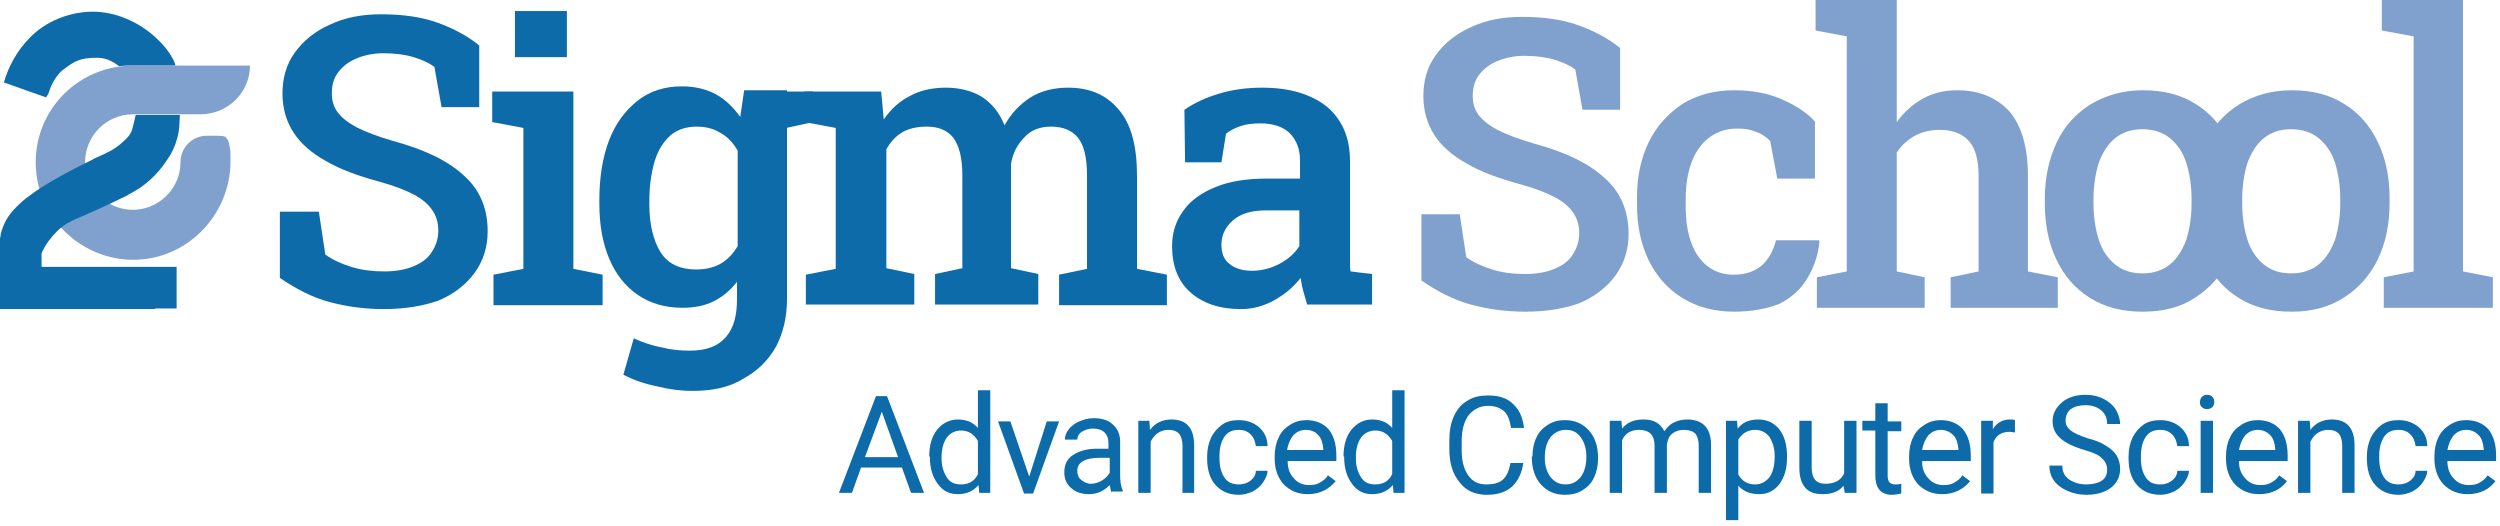 <?xml version="1.0" encoding="UTF-8"?>
<svg width="385px" height="81px" viewBox="0 0 385 81" version="1.1" xmlns="http://www.w3.org/2000/svg" xmlns:xlink="http://www.w3.org/1999/xlink">
    <title>2sigma-hlogo-tag</title>
    <g id="new-logo" stroke="none" stroke-width="1" fill="none" fill-rule="evenodd">
        <g id="2sigma-hlogo-tag">
            <g id="Group" transform="translate(-0, 1.8)">
                <path d="M26.8,7.6 C26.1,6.2 25.1,5 24,4 C21.3,1.5 17.7,-1.77635684e-15 14.3,-1.77635684e-15 C10.7,-1.77635684e-15 7,1.5 4.6,4 C2.7,5.9 1.3,8.4 0.6,10.9 L7.1,13.2 C7.3,12.9 7.5,12.6 7.6,12.2 C8,11 8.6,10 9.5,9.1 C11.5,7.6 12.2,7.1 15,7.1 C16.1,7.1 17.2,7.5 18.2,8.3 C18.3,8.3 18.3,8.4 18.4,8.4 C19,8.3 19.6,8.3 20.2,8.3 C21.4,8.3 22.4,8.3 23.1,8.3 C24.5,8.3 25.2,8.3 25.2,8.3 C25.9,8.3 26.5,8.3 27,8.3 C27,8.1 26.9,7.9 26.8,7.6 Z" id="Path" fill="#0D6BAA"></path>
                <path d="M20.5,15.8 C16.4,15.8 13.1,19.1 13.1,23.2 C13.1,27.1 16.2,30.3 20.1,30.5 C24.3,30.7 27.8,27.3 27.8,23.2 C27.8,20.9 29.6,19.1 31.9,19.1 C34.6,19.1 34.6,19.1 34.9,19.5 C35.2,19.9 35.2,19.9 35.4,21 C35.5,21.6 35.5,22 35.5,23 C35.5,31.5 28.5,38.5 20,38.2 C12,37.9 5.5,31.3 5.5,23.2 C5.5,14.9 12.2,8.3 20.5,8.3 C26,8.3 27,8.3 23.4,8.3 C33.9,8.3 26.8,8.3 30.9,8.3 C35,8.3 29.2,8.3 38.5,8.3 C38.5,12.4 35.1,15.8 30.9,15.8 C26.7,15.8 23.2,15.8 20.5,15.8" id="Fill-17_00000067920879053071262600000012655073764539667387_" fill="#80A1CE"></path>
                <path d="M6.4,37.6 C6.5,37.5 6.5,37.5 6.4,37.6 L6.4,37.5 C6.4,37.5 6.4,37.5 6.4,37.4 L6.4,37.4 C6.4,37.4 6.4,37.3 6.4,37.3 C6.4,37.3 6.4,37.3 6.4,37.3 L6.4,37.2 C6.4,37.2 6.4,37.2 6.4,37.2 L6.4,37.2 C6.4,37.1 6.5,37.1 6.5,37 C6.5,36.9 6.5,36.9 6.6,36.8 C7,35.9 7.8,34.8 8.7,33.9 C9.4,33.2 10.2,32.6 10.9,32.3 C11.7,31.9 12.7,31.5 13.8,31 C14.4,30.7 15,30.5 15.6,30.2 C16.7,29.7 18.1,29 19.6,28.3 C19.7,28.2 19.8,28.2 19.9,28.1 L19.9,28.1 C20.5,27.8 21.1,27.4 21.6,27.1 C23.9,25.5 25.2,23.7 26.2,22.1 C26.8,21.1 27.4,19.6 27.6,17.9 L27.7,15.9 L20.9,15.9 L20.6,17.2 L20.5,17.6 C20.3,18.4 20.1,19 19.2,19.8 C17.8,21.1 17.2,21.4 15,22.4 C14.8,22.5 14.5,22.6 14.2,22.8 C13.4,23.2 12.6,23.6 11.8,24 L11.8,24 C11.8,24 11.8,24 11.8,24 C9.1,25.4 6.8,26.7 5,28 C4.9,28.1 4.7,28.2 4.6,28.3 C3.7,28.9 3,29.6 2.4,30.2 C1.3,31.3 0.5,32.6 0.1,34.3 L0.1,34.4 L0.1,34.4 L0.1,34.4 C0.1,34.6 1.77635684e-15,34.8 1.77635684e-15,35 L1.77635684e-15,35 C1.77635684e-15,35 1.77635684e-15,35.1 1.77635684e-15,35.1 L1.77635684e-15,35.2 C1.77635684e-15,35.3 1.77635684e-15,35.4 1.77635684e-15,35.5 L1.77635684e-15,35.5 C1.77635684e-15,35.6 1.77635684e-15,35.6 1.77635684e-15,35.7 C1.77635684e-15,35.8 1.77635684e-15,36 1.77635684e-15,36.1 C1.77635684e-15,36.2 1.77635684e-15,36.2 1.77635684e-15,36.3 L1.77635684e-15,36.4 C1.77635684e-15,36.5 1.77635684e-15,36.5 1.77635684e-15,36.5 C1.77635684e-15,37.2 1.77635684e-15,38.1 1.77635684e-15,38.6 L1.77635684e-15,45.8 L6.1,45.8 L6.6,45.8 L23.5,45.8 C23.7,45.8 23.8,45.8 24,45.7 L27.2,45.7 L27.2,39.3 L27.2,39.3 L22.6,39.3 L6.4,39.3 C6.4,39.1 6.4,38.4 6.4,37.9 L6.4,37.9 C6.4,37.9 6.4,37.9 6.4,37.9 L6.4,37.9 L6.4,37.9 L6.4,37.8 C6.4,37.7 6.4,37.6 6.4,37.6 Z" id="Path" fill="#0D6BAA"></path>
            </g>
            <g id="Group" transform="translate(129.2, 60.1)" fill="#0D6BAA" fill-rule="nonzero">
                <path d="M9.7,11.9 L3.4,11.9 L2,15.8 L2.84217094e-14,15.8 L5.7,0.9 L7.4,0.9 L13.1,15.8 L11.1,15.8 L9.7,11.9 Z M4,10.3 L9.1,10.3 L6.6,3.3 L4,10.3 Z" id="Shape"></path>
                <path d="M13.9,10.2 C13.9,8.5 14.3,7.1 15.1,6.1 C15.9,5.1 17,4.5 18.3,4.5 C19.6,4.5 20.6,4.9 21.4,5.8 L21.4,1.42108547e-14 L23.3,1.42108547e-14 L23.3,15.8 L21.6,15.8 L21.5,14.6 C20.7,15.5 19.7,16 18.3,16 C17,16 16,15.5 15.2,14.4 C14.4,13.3 14,12 14,10.3 L14,10.2 L13.9,10.2 Z M15.8,10.4 C15.8,11.7 16.1,12.6 16.6,13.4 C17.1,14.2 17.8,14.5 18.8,14.5 C20,14.5 20.9,14 21.4,12.9 L21.4,7.8 C20.8,6.8 20,6.2 18.8,6.2 C17.9,6.2 17.1,6.6 16.6,7.3 C16.1,8 15.8,9 15.8,10.4 Z" id="Shape"></path>
                <polygon id="Path" points="29.3 13.3 32 4.8 33.9 4.8 29.9 15.9 28.5 15.9 24.5 4.8 26.4 4.8"></polygon>
                <path d="M42,15.8 C41.9,15.6 41.8,15.2 41.7,14.6 C40.8,15.5 39.8,16 38.5,16 C37.4,16 36.5,15.7 35.8,15.1 C35.1,14.5 34.7,13.7 34.7,12.7 C34.7,11.5 35.1,10.6 36,10 C36.9,9.4 38.1,9 39.7,9 L41.5,9 L41.5,8.1 C41.5,7.4 41.3,6.9 40.9,6.5 C40.5,6.1 39.9,5.9 39.1,5.9 C38.4,5.9 37.9,6.1 37.4,6.4 C36.9,6.7 36.7,7.2 36.7,7.6 L34.8,7.6 C34.8,7 35,6.5 35.4,6 C35.8,5.5 36.3,5.1 37,4.8 C37.7,4.5 38.4,4.3 39.2,4.3 C40.5,4.3 41.5,4.6 42.2,5.3 C42.9,5.9 43.3,6.8 43.3,7.9 L43.3,13 C43.3,14 43.4,14.8 43.7,15.4 L43.7,15.6 L42,15.6 L42,15.8 Z M38.8,14.4 C39.4,14.4 40,14.2 40.5,13.9 C41,13.6 41.4,13.2 41.7,12.7 L41.7,10.4 L40.2,10.4 C37.9,10.4 36.7,11.1 36.7,12.4 C36.7,13 36.9,13.5 37.3,13.8 C37.7,14.1 38.2,14.4 38.8,14.4 Z" id="Shape"></path>
                <path d="M47.8,4.7 L47.9,6.1 C48.7,5 49.9,4.5 51.2,4.5 C53.5,4.5 54.7,5.8 54.7,8.5 L54.7,15.8 L52.9,15.8 L52.9,8.5 C52.9,7.7 52.7,7.1 52.4,6.7 C52,6.3 51.5,6.1 50.7,6.1 C50.1,6.1 49.5,6.3 49.1,6.6 C48.6,6.9 48.3,7.4 48,7.9 L48,15.8 L46.1,15.8 L46.1,4.7 L47.8,4.7 Z" id="Path"></path>
                <path d="M61.6,14.5 C62.3,14.5 62.9,14.3 63.4,13.9 C63.9,13.5 64.2,13 64.2,12.4 L66,12.4 C66,13 65.7,13.6 65.3,14.2 C64.9,14.8 64.4,15.2 63.7,15.6 C63,15.9 62.3,16.1 61.6,16.1 C60.1,16.1 58.9,15.6 58,14.6 C57.1,13.6 56.7,12.2 56.7,10.5 L56.7,10.2 C56.7,9.1 56.9,8.2 57.3,7.3 C57.7,6.5 58.3,5.8 59,5.3 C59.7,4.8 60.6,4.6 61.6,4.6 C62.8,4.6 63.9,5 64.7,5.7 C65.5,6.4 66,7.4 66,8.6 L64.2,8.6 C64.1,7.9 63.9,7.3 63.4,6.8 C62.9,6.3 62.3,6.1 61.6,6.1 C60.6,6.1 59.9,6.4 59.4,7.1 C58.9,7.8 58.6,8.8 58.6,10.1 L58.6,10.5 C58.6,11.8 58.9,12.8 59.4,13.5 C59.9,14.2 60.6,14.5 61.6,14.5 Z" id="Path"></path>
                <path d="M72.2,16 C70.7,16 69.5,15.5 68.5,14.5 C67.6,13.5 67.1,12.2 67.1,10.5 L67.1,10.2 C67.1,9.1 67.3,8.1 67.7,7.3 C68.1,6.4 68.7,5.8 69.5,5.3 C70.3,4.8 71.1,4.6 72,4.6 C73.4,4.6 74.6,5.1 75.4,6 C76.2,7 76.6,8.3 76.6,10.1 L76.6,10.9 L69.1,10.9 C69.1,12 69.4,12.9 70.1,13.6 C70.7,14.3 71.5,14.6 72.4,14.6 C73.1,14.6 73.6,14.5 74.1,14.2 C74.6,13.9 75,13.6 75.3,13.1 L76.5,14 C75.4,15.3 74,16 72.2,16 Z M71.9,6.1 C71.1,6.1 70.5,6.4 70,6.9 C69.5,7.5 69.2,8.2 69,9.2 L74.6,9.2 L74.6,9.1 C74.5,8.1 74.3,7.4 73.8,6.9 C73.4,6.4 72.7,6.1 71.9,6.1 Z" id="Shape"></path>
                <path d="M77.7,10.2 C77.7,8.5 78.1,7.1 78.9,6.1 C79.7,5.1 80.8,4.5 82.1,4.5 C83.4,4.5 84.4,4.9 85.2,5.8 L85.2,1.42108547e-14 L87.1,1.42108547e-14 L87.1,15.8 L85.4,15.8 L85.3,14.6 C84.5,15.5 83.5,16 82.1,16 C80.8,16 79.8,15.5 79,14.4 C78.2,13.3 77.8,12 77.8,10.3 L77.8,10.2 L77.7,10.2 Z M79.6,10.4 C79.6,11.7 79.9,12.6 80.4,13.4 C80.9,14.2 81.6,14.5 82.6,14.5 C83.8,14.5 84.7,14 85.2,12.9 L85.2,7.8 C84.6,6.8 83.8,6.2 82.6,6.2 C81.7,6.2 80.9,6.6 80.4,7.3 C79.9,8 79.6,9 79.6,10.4 Z" id="Shape"></path>
                <path d="M105.4,11.1 C105.2,12.7 104.6,13.9 103.7,14.8 C102.7,15.7 101.4,16.1 99.8,16.1 C98,16.1 96.6,15.5 95.6,14.2 C94.5,12.9 94,11.2 94,9.1 L94,7.7 C94,6.3 94.2,5.1 94.7,4 C95.2,2.9 95.9,2.1 96.8,1.6 C97.7,1 98.8,0.8 100,0.8 C101.6,0.8 102.9,1.2 103.8,2.1 C104.8,3 105.3,4.2 105.5,5.8 L103.5,5.8 C103.3,4.6 103,3.7 102.4,3.2 C101.8,2.7 101,2.4 100,2.4 C98.7,2.4 97.8,2.9 97,3.8 C96.3,4.7 95.9,6.1 95.9,7.8 L95.9,9.2 C95.9,10.8 96.2,12.1 96.9,13.1 C97.6,14.1 98.5,14.5 99.7,14.5 C100.8,14.5 101.6,14.3 102.2,13.8 C102.8,13.3 103.2,12.4 103.4,11.2 L105.4,11.2 L105.4,11.1 Z" id="Path"></path>
                <path d="M106.8,10.2 C106.8,9.1 107,8.1 107.4,7.3 C107.8,6.4 108.4,5.8 109.2,5.3 C110,4.8 110.8,4.6 111.8,4.6 C113.3,4.6 114.5,5.1 115.5,6.2 C116.4,7.2 116.9,8.6 116.9,10.4 L116.9,10.5 C116.9,11.6 116.7,12.5 116.3,13.4 C115.9,14.3 115.3,14.9 114.5,15.4 C113.7,15.9 112.8,16.1 111.8,16.1 C110.3,16.1 109.1,15.6 108.1,14.5 C107.2,13.5 106.7,12.1 106.7,10.3 L106.7,10.2 L106.8,10.2 Z M108.7,10.4 C108.7,11.6 109,12.6 109.6,13.4 C110.2,14.1 110.9,14.5 111.9,14.5 C112.9,14.5 113.6,14.1 114.2,13.4 C114.8,12.6 115.1,11.6 115.1,10.2 C115.1,9 114.8,8 114.2,7.2 C113.6,6.4 112.9,6.1 111.9,6.1 C111,6.1 110.2,6.5 109.6,7.2 C109,8 108.7,9 108.7,10.4 Z" id="Shape"></path>
                <path d="M120.5,4.7 L120.6,5.9 C121.4,4.9 122.5,4.5 123.9,4.5 C125.5,4.5 126.5,5.1 127.1,6.3 C127.5,5.8 127.9,5.3 128.5,5 C129.1,4.7 129.8,4.5 130.6,4.5 C133,4.5 134.3,5.8 134.3,8.4 L134.3,15.8 L132.4,15.8 L132.4,8.5 C132.4,7.7 132.2,7.1 131.9,6.7 C131.5,6.3 130.9,6.1 130.1,6.1 C129.4,6.1 128.8,6.3 128.3,6.7 C127.8,7.1 127.6,7.7 127.5,8.4 L127.5,15.8 L125.6,15.8 L125.6,8.5 C125.6,6.9 124.8,6.1 123.2,6.1 C122,6.1 121.1,6.6 120.6,7.7 L120.6,15.8 L118.7,15.8 L118.7,4.7 L120.5,4.7 Z" id="Path"></path>
                <path d="M146,10.4 C146,12.1 145.6,13.4 144.8,14.5 C144,15.5 143,16 141.7,16 C140.4,16 139.3,15.6 138.5,14.7 L138.5,20 L136.6,20 L136.6,4.7 L138.3,4.7 L138.4,5.9 C139.2,4.9 140.2,4.5 141.6,4.5 C142.9,4.5 144,5 144.8,6 C145.6,7 146,8.4 146,10.2 L146,10.4 Z M144.1,10.2 C144.1,8.9 143.8,8 143.3,7.2 C142.8,6.5 142,6.1 141.1,6.1 C140,6.1 139.1,6.6 138.5,7.6 L138.5,13 C139.1,14 139.9,14.5 141.1,14.5 C142,14.5 142.7,14.1 143.3,13.4 C143.8,12.7 144.1,11.6 144.1,10.2 Z" id="Shape"></path>
                <path d="M154.7,14.7 C154,15.6 152.9,16 151.5,16 C150.3,16 149.4,15.7 148.8,15 C148.2,14.3 147.9,13.3 147.9,11.9 L147.9,4.7 L149.8,4.7 L149.8,11.9 C149.8,13.6 150.5,14.4 151.9,14.4 C153.3,14.4 154.3,13.9 154.8,12.8 L154.8,4.7 L156.7,4.7 L156.7,15.8 L154.9,15.8 L154.7,14.7 Z" id="Path"></path>
                <path d="M161.5,2.1 L161.5,4.8 L163.6,4.8 L163.6,6.3 L161.5,6.3 L161.5,13.2 C161.5,13.6 161.6,14 161.8,14.2 C162,14.4 162.3,14.5 162.7,14.5 C162.9,14.5 163.2,14.5 163.6,14.4 L163.6,15.9 C163.1,16 162.6,16.1 162.1,16.1 C161.3,16.1 160.6,15.8 160.2,15.3 C159.8,14.8 159.6,14.1 159.6,13.1 L159.6,6.2 L157.6,6.2 L157.6,4.7 L159.6,4.7 L159.6,2 L161.5,2 L161.5,2.1 Z" id="Path"></path>
                <path d="M169.9,16 C168.4,16 167.2,15.5 166.2,14.5 C165.3,13.5 164.8,12.2 164.8,10.5 L164.8,10.2 C164.8,9.1 165,8.1 165.4,7.3 C165.8,6.4 166.4,5.8 167.2,5.3 C168,4.8 168.8,4.6 169.7,4.6 C171.1,4.6 172.3,5.1 173.1,6 C173.9,7 174.3,8.3 174.3,10.1 L174.3,10.9 L166.8,10.9 C166.8,12 167.1,12.9 167.8,13.6 C168.4,14.3 169.2,14.6 170.1,14.6 C170.8,14.6 171.3,14.5 171.8,14.2 C172.3,13.9 172.7,13.6 173,13.1 L174.2,14 C173.1,15.3 171.7,16 169.9,16 Z M169.7,6.1 C168.9,6.1 168.3,6.4 167.8,6.9 C167.3,7.5 167,8.2 166.8,9.2 L172.4,9.2 L172.4,9.1 C172.3,8.1 172.1,7.4 171.6,6.9 C171.1,6.4 170.4,6.1 169.7,6.1 Z" id="Shape"></path>
                <path d="M181.2,6.5 C180.9,6.5 180.6,6.4 180.3,6.4 C179.1,6.4 178.2,6.9 177.8,8 L177.8,15.9 L175.9,15.9 L175.9,4.7 L177.7,4.7 L177.7,6 C178.3,5 179.2,4.5 180.3,4.5 C180.7,4.5 180.9,4.5 181.1,4.6 L181.1,6.5 L181.2,6.5 Z" id="Path"></path>
                <path d="M191.8,9.2 C190.1,8.7 188.9,8.1 188.1,7.4 C187.3,6.7 186.9,5.8 186.9,4.8 C186.9,3.6 187.4,2.7 188.3,1.9 C189.2,1.1 190.5,0.7 192,0.7 C193,0.7 193.9,0.9 194.7,1.3 C195.5,1.7 196.1,2.2 196.6,2.9 C197,3.6 197.3,4.4 197.3,5.2 L195.3,5.2 C195.3,4.3 195,3.6 194.4,3.1 C193.8,2.6 193,2.3 192,2.3 C191,2.3 190.3,2.5 189.7,2.9 C189.2,3.3 188.9,3.9 188.9,4.7 C188.9,5.3 189.2,5.8 189.7,6.2 C190.2,6.6 191.1,7 192.3,7.4 C193.5,7.7 194.5,8.1 195.2,8.6 C195.9,9 196.4,9.5 196.8,10.1 C197.1,10.7 197.3,11.3 197.3,12.1 C197.3,13.3 196.8,14.3 195.9,15 C195,15.7 193.7,16.1 192.1,16.1 C191.1,16.1 190.1,15.9 189.2,15.5 C188.3,15.1 187.6,14.6 187.1,13.9 C186.6,13.2 186.4,12.4 186.4,11.6 L188.4,11.6 C188.4,12.5 188.7,13.2 189.4,13.7 C190.1,14.2 191,14.5 192.1,14.5 C193.1,14.5 193.9,14.3 194.5,13.9 C195.1,13.5 195.3,12.9 195.3,12.2 C195.3,11.5 195,10.9 194.5,10.5 C194.1,10 193.2,9.6 191.8,9.2 Z" id="Path"></path>
                <path d="M203.5,14.5 C204.2,14.5 204.8,14.3 205.3,13.9 C205.8,13.5 206.1,13 206.1,12.4 L207.9,12.4 C207.9,13 207.6,13.6 207.2,14.2 C206.8,14.8 206.3,15.2 205.6,15.6 C204.9,15.9 204.2,16.1 203.5,16.1 C202,16.1 200.8,15.6 199.9,14.6 C199,13.6 198.6,12.2 198.6,10.5 L198.6,10.2 C198.6,9.1 198.8,8.2 199.2,7.3 C199.6,6.5 200.2,5.8 200.9,5.3 C201.6,4.8 202.5,4.6 203.5,4.6 C204.7,4.6 205.8,5 206.6,5.7 C207.4,6.4 207.9,7.4 207.9,8.6 L206.1,8.6 C206,7.9 205.8,7.3 205.3,6.8 C204.8,6.3 204.2,6.1 203.5,6.1 C202.5,6.1 201.8,6.4 201.3,7.1 C200.8,7.8 200.5,8.8 200.5,10.1 L200.5,10.5 C200.5,11.8 200.8,12.8 201.3,13.5 C201.8,14.2 202.5,14.5 203.5,14.5 Z" id="Path"></path>
                <path d="M209.6,1.8 C209.6,1.5 209.7,1.2 209.9,1 C210.1,0.8 210.4,0.7 210.7,0.7 C211,0.7 211.3,0.8 211.5,1 C211.7,1.2 211.8,1.5 211.8,1.8 C211.8,2.1 211.7,2.4 211.5,2.6 C211.3,2.8 211,2.9 210.7,2.9 C210.4,2.9 210.1,2.8 209.9,2.6 C209.6,2.4 209.6,2.1 209.6,1.8 Z M211.6,15.8 L209.7,15.8 L209.7,4.7 L211.6,4.7 L211.6,15.8 Z" id="Shape"></path>
                <path d="M218.7,16 C217.2,16 216,15.5 215,14.5 C214.1,13.5 213.6,12.2 213.6,10.5 L213.6,10.2 C213.6,9.1 213.8,8.1 214.2,7.3 C214.6,6.4 215.2,5.8 216,5.3 C216.8,4.8 217.6,4.6 218.5,4.6 C219.9,4.6 221.1,5.1 221.9,6 C222.7,7 223.1,8.3 223.1,10.1 L223.1,10.9 L215.6,10.9 C215.6,12 215.9,12.9 216.6,13.6 C217.2,14.3 218,14.6 218.9,14.6 C219.6,14.6 220.1,14.5 220.6,14.2 C221.1,13.9 221.5,13.6 221.8,13.1 L223,14 C222,15.3 220.6,16 218.7,16 Z M218.5,6.1 C217.7,6.1 217.1,6.4 216.6,6.9 C216.1,7.5 215.8,8.2 215.6,9.2 L221.2,9.2 L221.2,9.1 C221.1,8.1 220.9,7.4 220.4,6.9 C219.9,6.4 219.3,6.1 218.5,6.1 Z" id="Shape"></path>
                <path d="M226.5,4.7 L226.6,6.1 C227.4,5 228.6,4.5 229.9,4.5 C232.2,4.5 233.4,5.8 233.4,8.5 L233.4,15.8 L231.5,15.8 L231.5,8.5 C231.5,7.7 231.3,7.1 231,6.7 C230.6,6.3 230.1,6.1 229.3,6.1 C228.7,6.1 228.1,6.3 227.7,6.6 C227.2,6.9 226.9,7.4 226.6,7.9 L226.6,15.8 L224.7,15.8 L224.7,4.7 L226.5,4.7 Z" id="Path"></path>
                <path d="M240.2,14.5 C240.9,14.5 241.5,14.3 242,13.9 C242.5,13.5 242.8,13 242.8,12.4 L244.6,12.4 C244.6,13 244.3,13.6 243.9,14.2 C243.5,14.8 243,15.2 242.3,15.6 C241.6,15.9 240.9,16.1 240.2,16.1 C238.7,16.1 237.5,15.6 236.6,14.6 C235.7,13.6 235.3,12.2 235.3,10.5 L235.3,10.2 C235.3,9.1 235.5,8.2 235.9,7.3 C236.3,6.5 236.9,5.8 237.6,5.3 C238.3,4.8 239.2,4.6 240.2,4.6 C241.4,4.6 242.5,5 243.3,5.7 C244.1,6.4 244.6,7.4 244.6,8.6 L242.8,8.6 C242.7,7.9 242.5,7.3 242,6.8 C241.5,6.3 240.9,6.1 240.2,6.1 C239.2,6.1 238.5,6.4 238,7.1 C237.5,7.8 237.2,8.8 237.2,10.1 L237.2,10.5 C237.2,11.8 237.5,12.8 238,13.5 C238.5,14.2 239.2,14.5 240.2,14.5 Z" id="Path"></path>
                <path d="M250.8,16 C249.3,16 248.1,15.5 247.1,14.5 C246.2,13.5 245.7,12.2 245.7,10.5 L245.7,10.2 C245.7,9.1 245.9,8.1 246.3,7.3 C246.7,6.4 247.3,5.8 248.1,5.3 C248.9,4.8 249.7,4.6 250.6,4.6 C252,4.6 253.2,5.1 254,6 C254.8,7 255.2,8.3 255.2,10.1 L255.2,10.9 L247.7,10.9 C247.7,12 248,12.9 248.7,13.6 C249.3,14.3 250.1,14.6 251,14.6 C251.7,14.6 252.2,14.5 252.7,14.2 C253.2,13.9 253.6,13.6 253.9,13.1 L255.1,14 C254.1,15.3 252.7,16 250.8,16 Z M250.6,6.1 C249.8,6.1 249.2,6.4 248.7,6.9 C248.2,7.5 247.9,8.2 247.7,9.2 L253.3,9.2 L253.3,9.1 C253.2,8.1 253,7.4 252.5,6.9 C252,6.4 251.4,6.1 250.6,6.1 Z" id="Shape"></path>
            </g>
            <g id="Group" transform="translate(43.1, 1.7)" fill="#0D6BAA" fill-rule="nonzero">
                <polygon id="Path" points="36.2 7.1 36.2 5.32907052e-15 44.2 5.32907052e-15 44.2 7.1"></polygon>
                <path d="M16,45.9 C13,45.9 10.2,45.5 7.6,44.8 C5,44.1 2.5,42.8 0,41.1 L0,30.9 L6,30.9 L7,37.5 C8.1,38.3 9.4,38.9 11,39.4 C12.6,39.9 14.3,40.1 16.1,40.1 C17.9,40.1 19.4,39.8 20.6,39.3 C21.8,38.8 22.8,38.1 23.4,37.1 C24,36.2 24.4,35.1 24.4,33.8 C24.4,32.6 24.1,31.6 23.5,30.7 C22.9,29.8 22,29 20.7,28.3 C19.4,27.6 17.6,26.9 15.4,26.3 C12.1,25.4 9.3,24.4 7.1,23.1 C4.9,21.9 3.2,20.4 2.1,18.7 C1,17 0.4,15 0.4,12.7 C0.4,10.3 1,8.2 2.3,6.4 C3.6,4.6 5.4,3.1 7.7,2.1 C10,1 12.6,0.5 15.6,0.5 C18.9,0.5 21.8,0.9 24.3,1.8 C26.8,2.7 29,3.9 30.7,5.3 L30.7,14.8 L24.9,14.8 L23.8,8.6 C23,8 21.9,7.5 20.6,7.1 C19.3,6.7 17.7,6.5 15.9,6.5 C14.4,6.5 13,6.8 11.8,7.3 C10.6,7.8 9.7,8.5 9,9.4 C8.3,10.3 8,11.4 8,12.7 C8,13.8 8.3,14.8 8.9,15.6 C9.5,16.4 10.5,17.2 11.8,17.9 C13.2,18.6 15,19.3 17.4,20 C22.2,21.3 25.8,23 28.3,25.3 C30.8,27.5 32,30.4 32,33.9 C32,36.4 31.3,38.5 30,40.3 C28.7,42.1 26.8,43.6 24.4,44.6 C22.1,45.4 19.3,45.9 16,45.9 Z" id="Path"></path>
                <polygon id="Path" points="32.9 45.3 32.9 40.6 37.5 39.7 37.5 18 32.7 17.1 32.7 12.4 45.2 12.4 45.2 39.7 49.7 40.6 49.7 45.3"></polygon>
                <path d="M63.5,58.5 C61.9,58.5 60.1,58.3 58.1,57.8 C56.1,57.4 54.4,56.8 52.9,56 L54.5,50.4 C55.8,51 57.2,51.5 58.8,51.8 C60.4,52.2 61.8,52.3 63.2,52.3 C65.7,52.3 67.5,51.6 68.7,50.2 C69.9,48.8 70.4,46.9 70.4,44.3 L70.4,41.7 C69.4,43 68.2,44 66.8,44.7 C65.4,45.4 63.8,45.7 62,45.7 C59.3,45.7 57,45 55.1,43.7 C53.2,42.4 51.7,40.5 50.7,38.1 C49.7,35.7 49.2,32.9 49.2,29.7 L49.2,29.1 C49.2,25.6 49.7,22.5 50.7,19.9 C51.7,17.3 53.2,15.3 55.1,13.8 C57,12.3 59.3,11.6 61.9,11.6 C63.9,11.6 65.6,12 67.1,12.8 C68.6,13.6 69.8,14.8 70.9,16.3 L71.5,12.2 L78.1,12.2 L78.1,44.3 C78.1,47.2 77.5,49.6 76.4,51.7 C75.2,53.8 73.6,55.4 71.4,56.6 C69.2,58 66.5,58.5 63.5,58.5 Z M64.1,39.8 C65.6,39.8 66.8,39.5 67.9,38.9 C68.9,38.3 69.8,37.4 70.5,36.2 L70.5,21.5 C69.8,20.3 69,19.4 67.9,18.8 C66.8,18.1 65.6,17.8 64.2,17.8 C62.5,17.8 61.1,18.3 60.1,19.2 C59,20.2 58.2,21.5 57.7,23.2 C57.2,24.9 56.9,26.9 56.9,29.2 L56.9,29.8 C56.9,32.8 57.5,35.3 58.6,37.1 C59.7,38.9 61.6,39.8 64.1,39.8 Z M77.1,18.2 L73.9,12.4 L82.1,12.4 L82.1,17.1 L77.1,18.2 Z" id="Shape"></path>
                <path d="M81,45.3 L81,40.6 L85.6,39.7 L85.6,18 L80.8,17.1 L80.8,12.4 L92.6,12.4 L93,16.7 C94.1,15.1 95.4,13.9 97,13.1 C98.6,12.2 100.5,11.8 102.6,11.8 C104.7,11.8 106.6,12.3 108.1,13.2 C109.6,14.2 110.8,15.6 111.6,17.6 C112.6,15.8 113.9,14.4 115.6,13.3 C117.2,12.3 119.2,11.8 121.4,11.8 C124.7,11.8 127.3,12.9 129.2,15.2 C131.1,17.4 132,20.8 132,25.4 L132,39.7 L136.6,40.6 L136.6,45.3 L120,45.3 L120,40.6 L124.3,39.7 L124.3,25.3 C124.3,22.5 123.8,20.6 122.9,19.5 C122,18.4 120.6,17.8 118.8,17.8 C117.1,17.8 115.7,18.3 114.7,19.4 C113.6,20.5 112.9,21.8 112.6,23.5 L112.6,39.6 L116.8,40.5 L116.8,45.2 L100.9,45.2 L100.9,40.5 L105.1,39.6 L105.1,25.3 C105.1,22.6 104.6,20.7 103.7,19.5 C102.7,18.3 101.4,17.8 99.6,17.8 C98.1,17.8 96.8,18.1 95.8,18.7 C94.8,19.3 94,20.2 93.4,21.3 L93.4,39.6 L97.7,40.5 L97.7,45.2 L81,45.2 L81,45.3 Z" id="Path"></path>
                <path d="M148,45.9 C144.7,45.9 142.1,45 140.2,43.3 C138.3,41.6 137.4,39.2 137.4,36.2 C137.4,34.1 138,32.3 139.1,30.8 C140.2,29.2 141.9,28 144.1,27.1 C146.3,26.2 148.9,25.8 152.1,25.8 L157.1,25.8 L157.1,23 C157.1,21.3 156.6,19.9 155.5,18.8 C154.5,17.8 152.9,17.3 151,17.3 C149.9,17.3 148.9,17.4 148,17.7 C147.1,18 146.3,18.4 145.7,18.9 L145,23.3 L139.4,23.3 L139.3,15.2 C140.9,14.1 142.7,13.3 144.7,12.7 C146.7,12.1 148.9,11.8 151.3,11.8 C155.5,11.8 158.8,12.8 161.2,14.7 C163.6,16.7 164.8,19.5 164.8,23.1 L164.8,37.6 C164.8,38 164.8,38.5 164.8,38.9 C164.8,39.3 164.8,39.7 164.9,40.1 L168.2,40.5 L168.2,45.2 L158.2,45.2 C158,44.5 157.8,43.8 157.6,43.1 C157.4,42.4 157.3,41.8 157.2,41.1 C156.1,42.5 154.8,43.6 153.2,44.5 C151.6,45.4 149.9,45.9 148,45.9 Z M149.7,40 C151.2,40 152.7,39.6 154,38.9 C155.3,38.2 156.3,37.3 157,36.2 L157,30.7 L151.9,30.7 C149.6,30.7 147.9,31.2 146.7,32.3 C145.5,33.4 145,34.6 145,36 C145,37.3 145.4,38.3 146.2,38.9 C147,39.6 148.2,40 149.7,40 Z" id="Shape"></path>
            </g>
            <g id="Group" transform="translate(218.9, 0)" fill="#80A1CE" fill-rule="nonzero">
                <path d="M16,48 C13,48 10.2,47.6 7.6,46.9 C5,46.2 2.5,44.9 -2.84217094e-14,43.2 L-2.84217094e-14,33 L5.9,33 L6.9,39.6 C8,40.4 9.3,41 10.9,41.5 C12.5,42 14.2,42.2 16,42.2 C17.8,42.2 19.3,41.9 20.5,41.4 C21.7,40.9 22.7,40.2 23.3,39.2 C23.9,38.3 24.3,37.2 24.3,35.9 C24.3,34.7 24,33.7 23.4,32.8 C22.8,31.9 21.9,31.1 20.6,30.4 C19.3,29.7 17.5,29 15.3,28.4 C12,27.5 9.2,26.5 7,25.2 C4.8,24 3.1,22.5 2,20.8 C0.9,19.1 0.3,17.1 0.3,14.8 C0.3,12.4 0.9,10.3 2.2,8.5 C3.5,6.7 5.3,5.2 7.6,4.2 C9.9,3.1 12.5,2.6 15.5,2.6 C18.8,2.6 21.7,3 24.2,3.9 C26.7,4.8 28.9,6 30.6,7.4 L30.6,16.9 L24.8,16.9 L23.7,10.7 C22.9,10.1 21.8,9.6 20.5,9.2 C19.2,8.8 17.6,8.6 15.8,8.6 C14.3,8.6 12.9,8.9 11.7,9.4 C10.5,9.9 9.6,10.6 8.9,11.5 C8.2,12.4 7.9,13.5 7.9,14.8 C7.9,15.9 8.2,16.9 8.8,17.7 C9.4,18.5 10.4,19.3 11.7,20 C13.1,20.7 14.9,21.4 17.3,22.1 C22.1,23.4 25.7,25.1 28.2,27.4 C30.7,29.6 31.9,32.5 31.9,36 C31.9,38.5 31.2,40.6 29.9,42.4 C28.6,44.2 26.7,45.7 24.3,46.7 C22.1,47.5 19.3,48 16,48 Z" id="Path"></path>
                <path d="M48.2,48 C45.1,48 42.5,47.3 40.2,45.9 C37.9,44.5 36.2,42.5 35,40.1 C33.8,37.6 33.2,34.8 33.2,31.5 L33.2,30.4 C33.2,27.2 33.8,24.4 35,21.9 C36.2,19.4 38,17.5 40.2,16 C42.5,14.6 45.1,13.9 48.2,13.9 C51,13.9 53.5,14.4 55.5,15.3 C57.6,16.2 59.3,17.3 60.6,18.7 L60.6,27.5 L54.8,27.5 L53.7,21.7 C53.1,21.1 52.4,20.6 51.5,20.3 C50.6,19.9 49.7,19.8 48.6,19.8 C46.9,19.8 45.5,20.3 44.3,21.2 C43.1,22.1 42.2,23.4 41.6,25 C41,26.6 40.7,28.5 40.7,30.6 L40.7,31.7 C40.7,34 41,36 41.6,37.5 C42.2,39.1 43.1,40.3 44.2,41.1 C45.3,41.9 46.6,42.3 48.1,42.3 C49.9,42.3 51.3,41.8 52.4,40.9 C53.5,39.9 54.2,38.6 54.6,37 L61.2,37 L61.3,37.2 C61.1,39.3 60.4,41.3 59.4,42.9 C58.4,44.6 56.9,45.9 55.1,46.8 C53.3,47.5 51,48 48.2,48 Z" id="Path"></path>
                <path d="M60.9,47.4 L60.9,42.7 L65.5,41.8 L65.5,5.6 L60.7,4.7 L60.7,-1.77635684e-15 L73.2,-1.77635684e-15 L73.2,18.8 C74.3,17.3 75.6,16.1 77.2,15.2 C78.8,14.3 80.6,13.9 82.5,13.9 C85.9,13.9 88.5,15 90.5,17.1 C92.4,19.3 93.4,22.6 93.4,27.1 L93.4,41.8 L98,42.7 L98,47.4 L81.5,47.4 L81.5,42.7 L85.8,41.8 L85.8,27.1 C85.8,24.6 85.3,22.8 84.3,21.7 C83.3,20.6 81.8,20 79.8,20 C78.4,20 77.1,20.3 76,20.9 C74.9,21.5 73.9,22.4 73.2,23.5 L73.2,41.8 L77.5,42.7 L77.5,47.4 L60.9,47.4 Z" id="Path"></path>
                <path d="M111.1,48 C107.9,48 105.2,47.3 103,45.9 C100.7,44.5 99,42.5 97.8,40 C96.6,37.5 96,34.6 96,31.3 L96,30.7 C96,27.4 96.6,24.6 97.8,22 C99,19.4 100.8,17.5 103,16.1 C105.3,14.7 108,13.9 111.1,13.9 C114.3,13.9 117,14.6 119.2,16 C121.5,17.4 123.2,19.4 124.4,21.9 C125.6,24.4 126.2,27.3 126.2,30.6 L126.2,31.2 C126.2,34.5 125.6,37.4 124.4,39.9 C123.2,42.4 121.4,44.4 119.2,45.8 C117,47.3 114.3,48 111.1,48 Z M111.1,42.1 C112.8,42.1 114.2,41.6 115.3,40.7 C116.4,39.8 117.2,38.5 117.8,36.9 C118.3,35.3 118.6,33.4 118.6,31.3 L118.6,30.7 C118.6,28.6 118.3,26.7 117.8,25.1 C117.3,23.5 116.4,22.2 115.3,21.3 C114.2,20.4 112.8,19.9 111,19.9 C109.3,19.9 107.9,20.4 106.8,21.3 C105.7,22.2 104.9,23.5 104.3,25.1 C103.8,26.7 103.5,28.6 103.5,30.7 L103.5,31.3 C103.5,33.4 103.8,35.3 104.3,36.9 C104.8,38.5 105.7,39.8 106.8,40.7 C108,41.7 109.4,42.1 111.1,42.1 Z" id="Shape"></path>
                <path d="M134,48 C130.8,48 128.1,47.3 125.9,45.9 C123.6,44.5 121.9,42.5 120.7,40 C119.5,37.5 118.9,34.6 118.9,31.3 L118.9,30.7 C118.9,27.4 119.5,24.6 120.7,22 C121.9,19.4 123.7,17.5 125.9,16.1 C128.2,14.7 130.9,13.9 134,13.9 C137.2,13.9 139.9,14.6 142.1,16 C144.4,17.4 146.1,19.4 147.3,21.9 C148.5,24.4 149.1,27.3 149.1,30.6 L149.1,31.2 C149.1,34.5 148.5,37.4 147.3,39.9 C146.1,42.4 144.3,44.4 142.1,45.8 C139.8,47.3 137.1,48 134,48 Z M134,42.1 C135.7,42.1 137.1,41.6 138.2,40.7 C139.3,39.8 140.1,38.5 140.7,36.9 C141.2,35.3 141.5,33.4 141.5,31.3 L141.5,30.7 C141.5,28.6 141.2,26.7 140.7,25.1 C140.2,23.5 139.3,22.2 138.2,21.3 C137.1,20.4 135.7,19.9 133.9,19.9 C132.2,19.9 130.8,20.4 129.7,21.3 C128.6,22.2 127.8,23.5 127.2,25.1 C126.7,26.7 126.4,28.6 126.4,30.7 L126.4,31.3 C126.4,33.4 126.7,35.3 127.2,36.9 C127.7,38.5 128.6,39.8 129.7,40.7 C130.9,41.7 132.3,42.1 134,42.1 Z" id="Shape"></path>
                <polygon id="Path" points="148.2 47.4 148.2 42.7 152.8 41.8 152.8 5.6 147.9 4.7 147.9 -1.77635684e-15 160.4 -1.77635684e-15 160.4 41.8 165 42.7 165 47.4"></polygon>
            </g>
        </g>
    </g>
</svg>